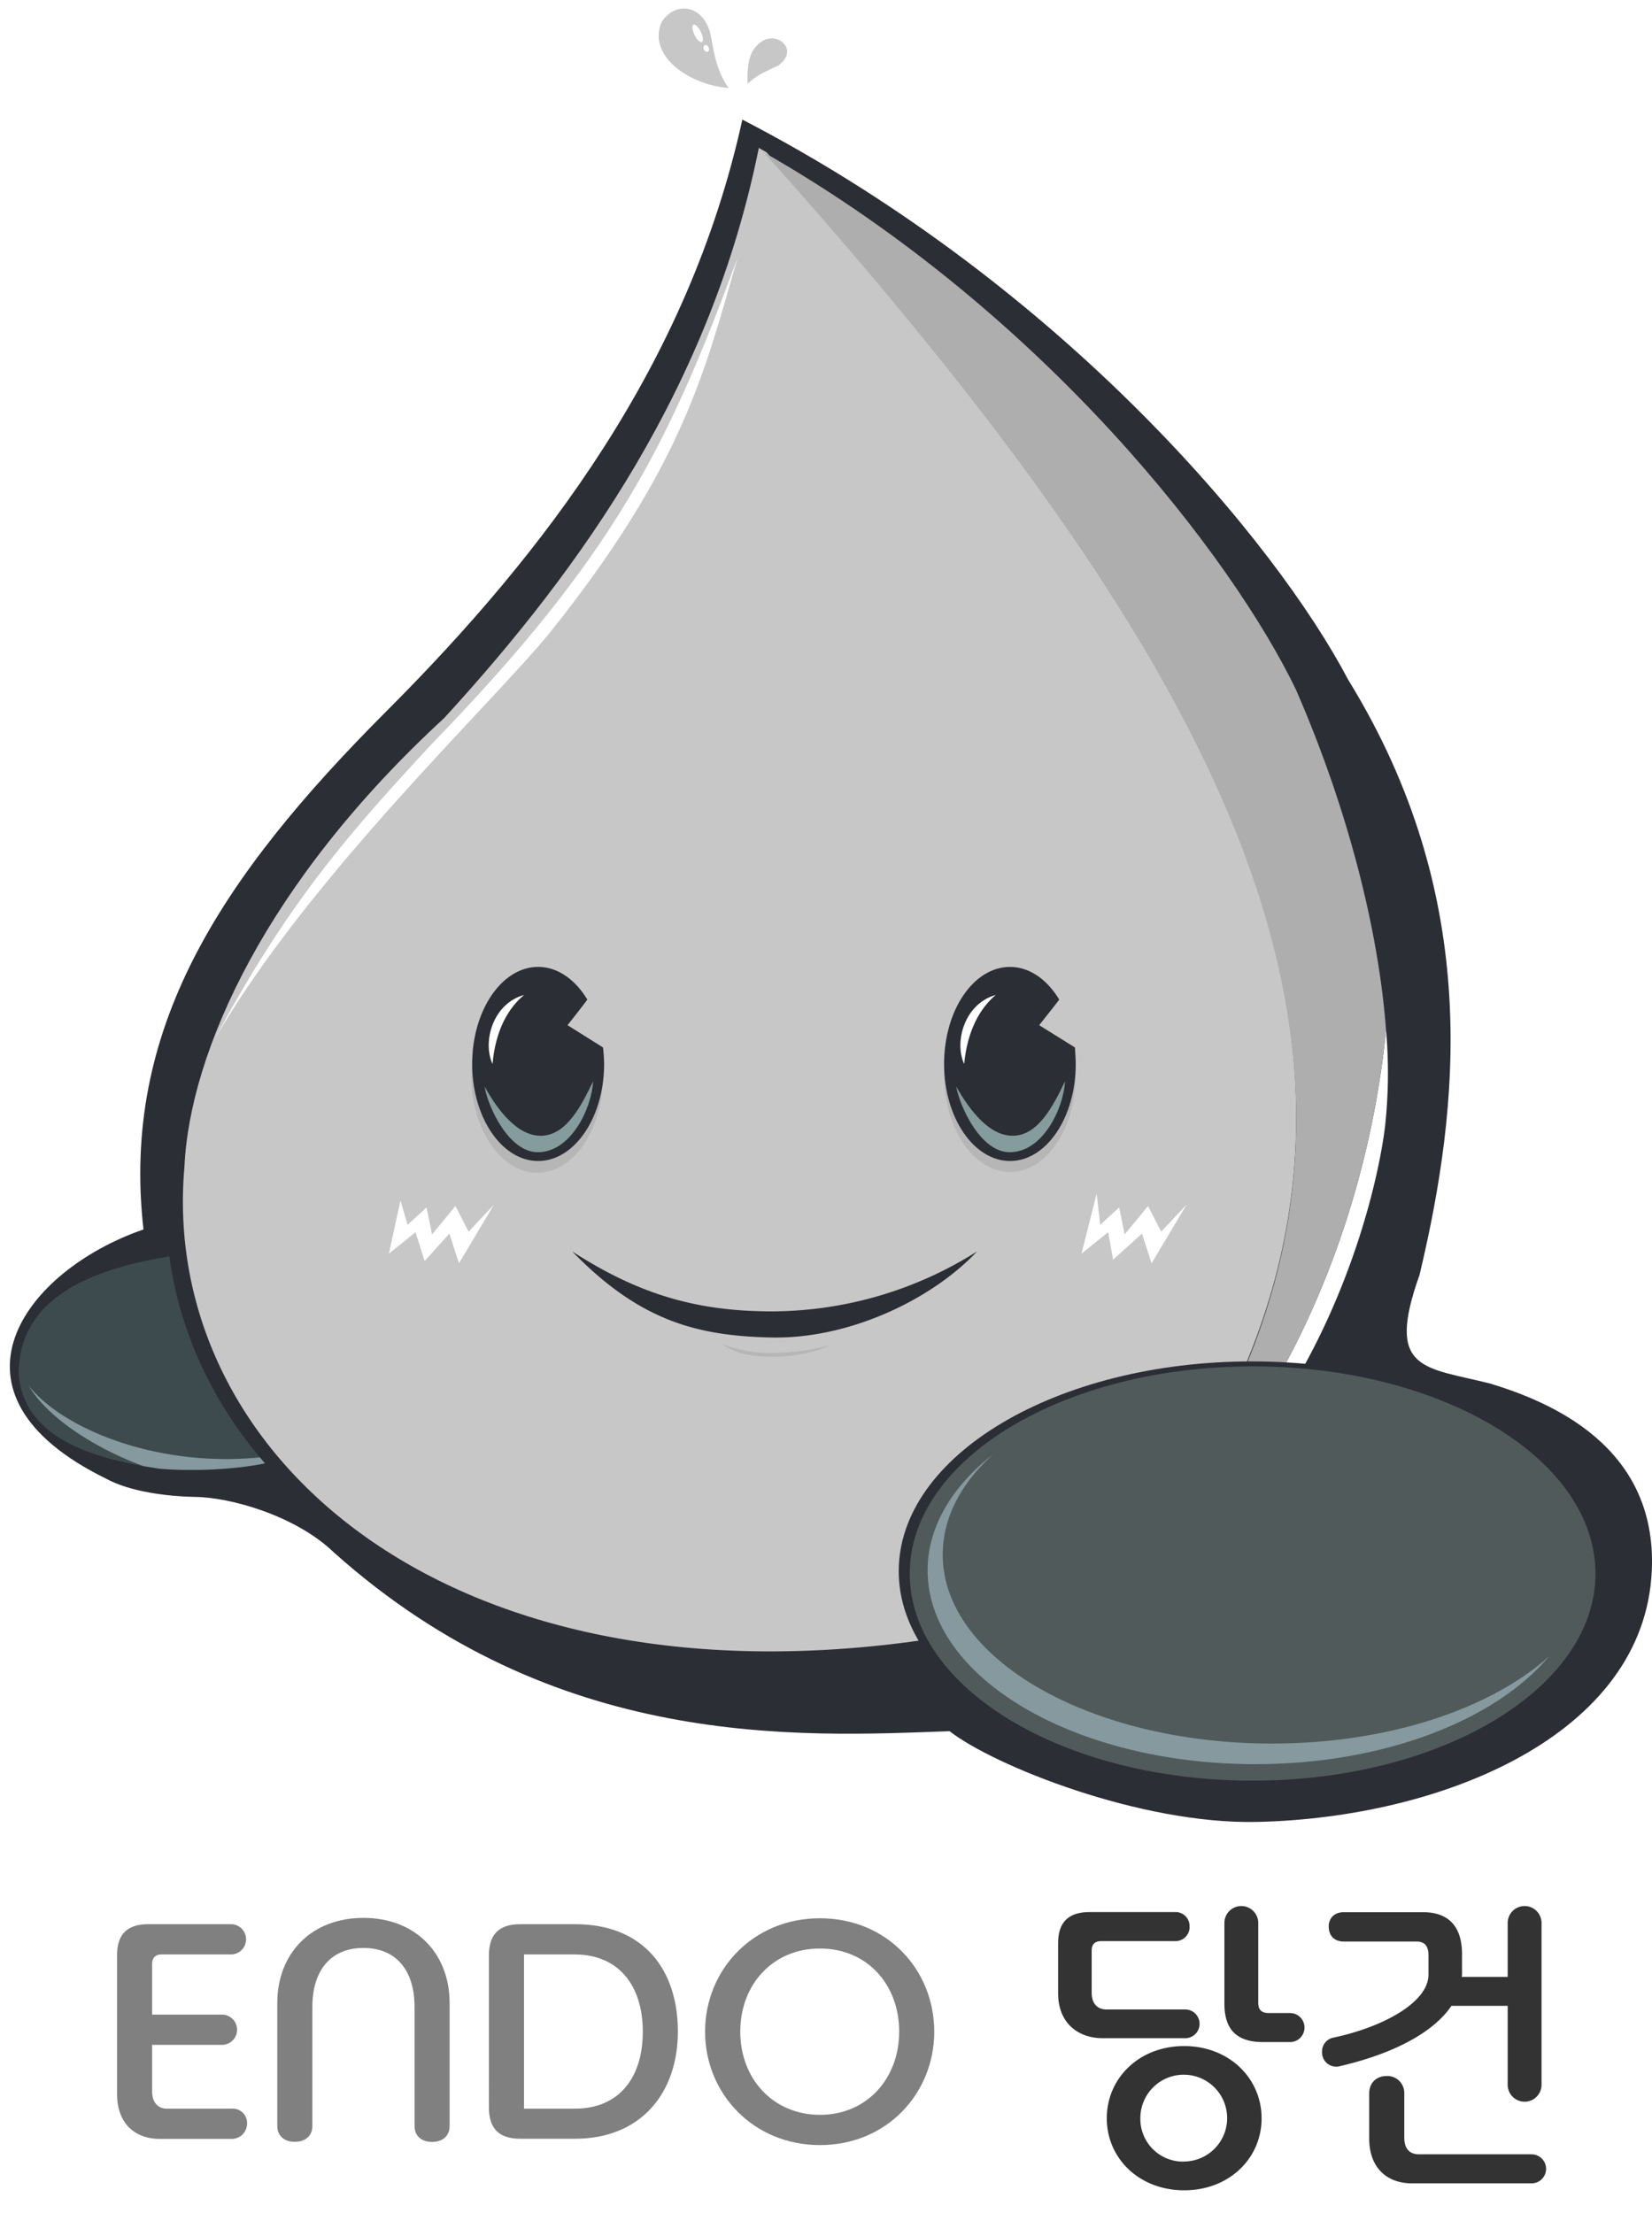 <svg xmlns="http://www.w3.org/2000/svg" viewBox="0 0 601.07 805.06"><defs><style>.a{fill:#2c2e35;}.b{fill:#c7c7c7;}.c{fill:#fff;}.d{fill:#3d4b4e;}.e{fill:#85999f;}.f{fill:#c7c7c7;}.g{fill:#aeaeae;}.h{fill:#505a5a;}.i{fill:#b6b6b6;}.j{fill:#859c9f;}.k{isolation:isolate;}.l{fill:#808080;}.m{fill:#333;}</style></defs><path class="a" d="M490.5,247.2c49,79.5,40.5,155.5,26,216.5-12.5,35,1.5,33.5,25.5,39.5,21.5,6.5,61,22.5,59,68-2.6,60-76.5,90-143.5,91.5-42.5,1-96-20.5-112-33-55,2-143.5,7-224-65-14-13.5-37.9-20.1-50.4-20.2-9.9-.2-23.7-1.8-32.6-6.7-63-30.9-29.8-75.6,13.7-90.6C44,374.6,79.7,319.6,140.9,258.4,198,201.2,250.5,132.7,270.1,43.5c117.2,60.7,194.4,154.2,220.4,203.7Z"/><path class="b" d="M265.1,32c-14.5-1.1-29.6-11.8-24.4-23.9,4.5-7.3,14.4-7,17.6,3.5C259.5,16.6,260,24.9,265.1,32Z"/><path class="b" d="M272,30.5c-.4-10.2,2-13.8,6.4-16.1,5.7-2.2,12,4.3,4.7,9.5C279,25.8,275.2,27.3,272,30.5Z"/><path class="c" d="M257.8,17.2c.3.7.2,1.4-.3,1.6s-1.1-.2-1.4-.8a1.17,1.17,0,0,1,.4-1.6C256.9,16.2,257.6,16.6,257.8,17.2Z"/><path class="c" d="M255,11.6c.8,1.7,1,3.4.4,3.7s-1.9-.8-2.7-2.6-1.1-3.4-.4-3.7S254.1,9.8,255,11.6Z"/><path class="d" d="M52.2,533.3c-22.5-4-43.5-12.1-45.4-33.2-.2-30.2,30.5-40.1,63-44.3,27.7,42,40.1,66.1,37,72.4-41.7,8.7-82.8-6.7-96.5-24.4,6.8,11.8,24.2,23,41.9,29.5Z"/><path class="e" d="M57.8,534.2l-5.6-.9c-17.7-6.5-35.1-17.7-41.9-29.5,13.7,17.7,54.8,33.1,96.5,24.4a2,2,0,0,1-.8,1C97,534,73,535.6,57.8,534.2Z"/><path class="a" d="M410.5,568.7c-22,14.8-48.8,25.7-81.4,30C154.7,621.6,51.8,528.3,60.9,425.6c2.1-42.1,30.3-104.1,96-163.8,51.3-55.4,98.6-121.6,116.3-208,.9.5,1.9,1.1,2.8,1.6C466.3,265.9,531.2,412.1,410.5,568.7Z"/><path class="f" d="M411.4,567.3c-21.6,14.7-48,25.6-80.2,29.9C159.4,620,58.1,527,67.1,424.5c1.9-41.9,29.8-103.8,94.5-163.3C212.2,206,258.7,139.9,276.1,53.8c.9.5,1.9,1.1,2.8,1.6C466.4,265.3,530.3,411.1,411.4,567.3Z"/><path class="c" d="M504.3,374.6a179.54,179.54,0,0,1-.3,34.6c-3,26-22.8,110-90.6,157.5C468.6,516.4,497.6,442.3,504.3,374.6Z"/><path class="g" d="M413.4,566.7c-.8.5-1.6,1.1-2.3,1.6C530.6,411.8,466.3,265.7,277.9,55.4c102.9,58.8,170.7,147.9,193.6,195.4,18.9,43.3,30.1,87.6,32.8,123.8-6.7,67.7-35.7,141.8-90.9,192.1Z"/><path class="a" d="M584,571.5c0,42.1-57.5,76.2-128.5,76.2S327,613.6,327,571.5s57.5-76.3,128.5-76.3S584,529.4,584,571.5Z"/><path class="h" d="M580.5,572.4c0,41.6-55.9,75.3-124.8,75.3S331,614,331,572.4,386.9,497,455.8,497,580.5,530.7,580.5,572.4Z"/><path class="i" d="M204.7,368.2c-1.1,1.5-.7,4.5,1.4,9l13,8.2c.2,2.6.3,4.6.3,5.9,0,19.5-10.7,35.3-23.9,35.3s-24-15.8-24-35.3,10.7-35.3,24-35.3c7.1,0,4.8,4.9,9.2,12.2Z"/><path class="e" d="M462.8,634.2c42.3,0,79.5-12.6,100.8-31.7-19.5,23.2-60,39.2-106.9,39.2-65.8,0-119.2-31.5-119.2-70.5,0-15.8,8.9-30.5,23.8-42.2-11.6,10.5-18.3,23-18.3,36.5C343,603.4,396.6,634.2,462.8,634.2Z"/><path class="a" d="M213.7,363.6q-1.65,2.25-7.2,9.3l12.9,8.1a56.67,56.67,0,0,1,.4,6c0,19.5-10.8,35.3-24,35.3s-24-15.8-24-35.3,10.8-35.3,24-35.3c7.1,0,13.5,4.6,17.9,11.9Z"/><path class="c" d="M190.7,361.9c-11.5,3.2-15.2,17.1-11.5,25.1C180.3,374.7,184.9,366.7,190.7,361.9Z"/><path class="j" d="M197.4,413.1c8.7-.5,14-10.6,18.4-19.8-.5,9.7-8,25.8-20.1,25.8-10.4.1-18.1-16.2-19.4-23.9C181.4,404.4,188.7,413.6,197.4,413.1Z"/><path class="i" d="M376.7,367.9c-1.1,1.5-.7,4.5,1.4,9l13,8.1q.3,4,.3,6c0,19.5-10.7,35.3-23.9,35.3s-24-15.8-24-35.3,10.7-35.3,24-35.3c7.1,0,4.8,4.9,9.2,12.2Z"/><path class="a" d="M385.4,363.6c-1.1,1.5-3.6,4.6-7.3,9.3l13,8.1q.3,4,.3,6c0,19.5-10.7,35.3-23.9,35.3s-24-15.8-24-35.3,10.7-35.3,24-35.3C374.6,351.7,381,356.3,385.4,363.6Z"/><path class="c" d="M362.3,361.9c-11.4,3.2-15.2,17.1-11.5,25.1C352,374.7,356.6,366.7,362.3,361.9Z"/><path class="j" d="M369.1,413.1c8.7-.5,14-10.6,18.4-19.8-.5,9.7-8,25.8-20.1,25.8-10.4.1-18.1-16.2-19.5-23.9C353.1,404.4,360.4,413.6,369.1,413.1Z"/><path class="c" d="M78,378.2c26.8-50.2,50-76.2,79-107.5,67-69,86.3-109.2,111.3-176.7-11.8,40.7-19.5,75.2-68.3,136.2-21.5,26.3-87.8,88.8-122,148Z"/><path class="a" d="M281,477a140.4,140.4,0,0,0,74.5-21.8C338.7,473,308.7,487,281,486.5s-48.5-6.3-72.8-31.3C233,471.2,254.2,477,281,477Z"/><path class="c" d="M148.3,445.5l6.9-6.3,2,9.8,8.5-10.3,4.8,9.3,9.2-9.8L167,459.5l-3.5-10.8-9,10-3.3-10.5-9.7,7.8,4.2-19.3Z"/><path class="c" d="M400.3,445.5l6.9-6.3,2,9.8,8.5-10.3,4.8,9.3,9.2-9.8L419,459.5l-3.5-10.8L405,458.2l-1.8-10-9.7,7.8,5.5-21.8Z"/><path class="i" d="M281,492.1c5.7,0,15.3-.9,21.4-3.1-4.8,2.8-13.9,4.6-21.7,4.5s-13.1-1.1-18.3-4.8A48.45,48.45,0,0,0,281,492.1Z"/><g class="k"><g class="k"><path class="l" d="M58.21,778c-9.35,0-15.62-5.83-15.62-16.39V711.23c0-7.48,3.52-11.33,11.44-11.33h30a5.5,5.5,0,1,1,0,11H58.87c-2.31,0-3.52,1.21-3.52,3.52v18.37H80.76a5.5,5.5,0,0,1,0,11H55.35v16.94c0,3.85,2,6.27,5.39,6.27H84.39a5.2,5.2,0,0,1,5.5,5.5,5.58,5.58,0,0,1-5.5,5.5Z"/><path class="l" d="M150.83,730c0-13.2-6.6-21.45-18.59-21.45s-18.59,8.25-18.59,21.45v43.34c0,3.41-2.42,5.72-6.38,5.72s-6.38-2.31-6.38-5.72V728.61c0-18.26,12.54-31,31.35-31s31.35,12.76,31.35,31v44.77c0,3.41-2.42,5.72-6.38,5.72s-6.38-2.31-6.38-5.72Z"/><path class="l" d="M177.89,711.23c0-7.48,3.52-11.33,11.44-11.33h19.91c25.08,0,37.4,16.72,37.4,39.05,0,22.11-13.2,39-37.51,39h-19.8c-7.92,0-11.44-3.85-11.44-11.33ZM190.65,767h18.48c16.28,0,24.75-11.44,24.75-28S225.3,710.9,209,710.9H190.65Z"/><path class="l" d="M339.92,739c0,22.44-17.27,41.25-41.58,41.25s-41.8-18.81-41.8-41.25,17.38-41.25,41.8-41.25S339.92,716.51,339.92,739Zm-12.76,0c0-17.16-11.66-30.25-28.82-30.25s-29,13.09-29,30.25,12,30.25,29,30.25S327.16,756.11,327.16,739Z"/></g><g class="k"><path class="m" d="M401.27,741.37c-9.35,0-16.28-5.83-16.28-16.28V706.83c0-7.37,3.52-11.33,11.44-11.33h31a5.08,5.08,0,0,1,5.39,5.17,5.13,5.13,0,0,1-5.39,5.39H400.72c-2.31,0-3.52,1.1-3.52,3.41v15.29c0,4.29,2.31,6.16,5.39,6.16H431a5.23,5.23,0,1,1,0,10.45Zm29.59,2.86c16.28,0,28.16,11.66,28.16,26.29s-11.88,26.18-28.16,26.18-28.16-11.55-28.16-26.18S414.47,744.23,430.86,744.23Zm0,42a15.79,15.79,0,1,0-15.95-15.73A15.51,15.51,0,0,0,430.86,786.25Zm26.95-57.64c0,2.42,1.21,3.63,3.74,3.63h7.81a5.28,5.28,0,1,1,0,10.56h-9.79c-9.79,0-14.08-4.73-14.08-14V699.46a6.16,6.16,0,1,1,12.32,0Z"/><path class="m" d="M560.88,758.31a6.16,6.16,0,0,1-12.32,0V729.6H528.1c-6.49,9.57-20.68,17.27-40.37,21.89a5.17,5.17,0,0,1-6.71-5.17,5.12,5.12,0,0,1,4.18-5.17c18.15-3.85,34.54-12.87,34.54-22.88v-7c0-3.41-1.32-5.06-4.4-5.06h-26.4c-3.85,0-5.5-2.53-5.5-5.5,0-2.53,1.65-5.17,5.5-5.17h28.82c9.79,0,14.19,5.72,14.19,15.29v6.82a5.81,5.81,0,0,1-.11,1.43h16.72V699.46a6.16,6.16,0,1,1,12.32,0Zm-62.7,3.19c0-4.29,3-6.38,6.38-6.38a6.17,6.17,0,0,1,6.38,6.38v16.06c0,4.29,2.2,6.05,5.39,6.05h40.92a5.28,5.28,0,0,1,0,10.56H513.8c-9.35,0-15.62-5.83-15.62-16.28Z"/></g></g></svg>